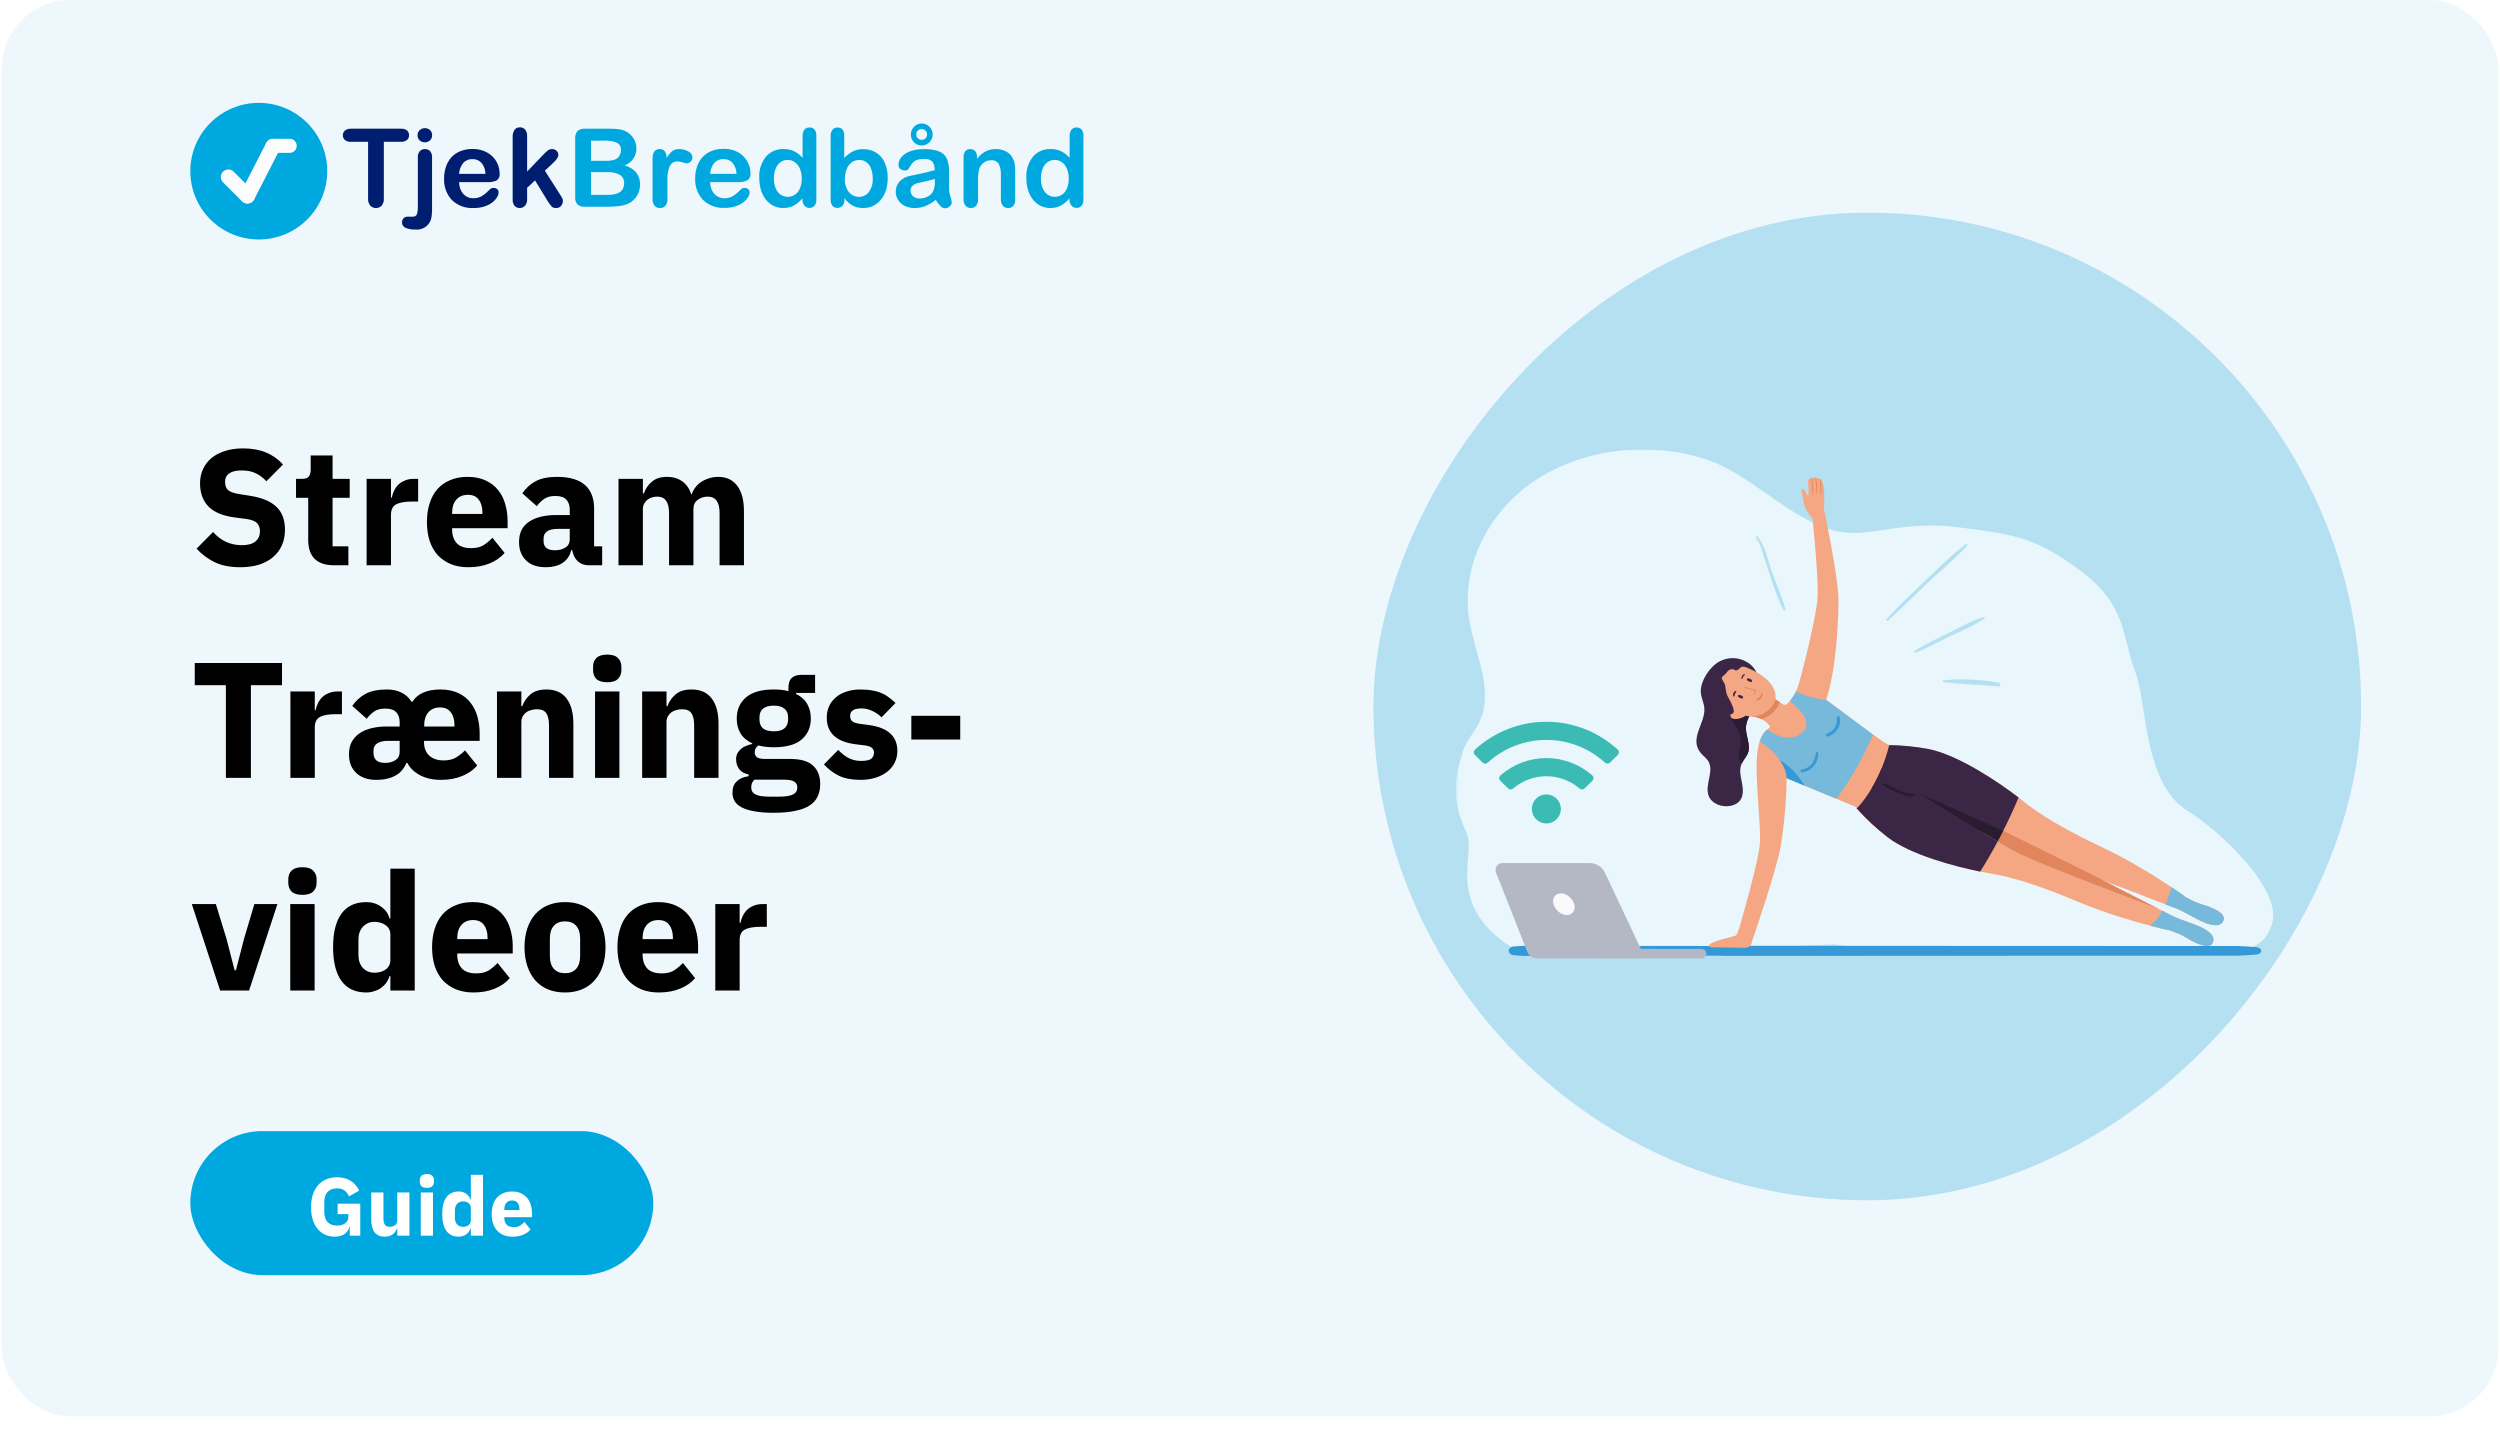 <svg width="729" height="419" viewBox="0 0 729 419" fill="none" xmlns="http://www.w3.org/2000/svg">
<g clip-path="url(#clip0_1464_45809)">
<rect x="0.5" width="728" height="413" rx="20" fill="url(#paint0_linear_1464_45809)"/>
<path d="M75.463 69.83C86.489 69.83 95.426 60.914 95.426 49.915C95.426 38.916 86.489 30 75.463 30C64.438 30 55.5 38.916 55.5 49.915C55.5 60.914 64.438 69.83 75.463 69.83Z" fill="#00A8E0"/>
<path d="M67.601 50.601C67.042 50.043 66.135 50.043 65.576 50.601C65.016 51.159 65.016 52.064 65.576 52.621L71.115 58.147C71.674 58.705 72.581 58.705 73.14 58.147C73.699 57.589 73.699 56.685 73.14 56.127L67.601 50.601Z" fill="#FCFCFC" stroke="#FCFCFC" stroke-width="1.532" stroke-miterlimit="10"/>
<path d="M80.854 43.332C81.214 42.63 80.935 41.769 80.231 41.41C79.526 41.051 78.663 41.329 78.303 42.032L70.894 56.489C70.534 57.191 70.813 58.052 71.517 58.411C72.221 58.771 73.084 58.492 73.444 57.79L80.854 43.332Z" fill="#FCFCFC" stroke="#FCFCFC" stroke-width="1.532" stroke-miterlimit="10"/>
<path d="M84.479 43.802C85.187 43.802 85.761 43.23 85.761 42.523C85.761 41.816 85.187 41.243 84.479 41.243H79.535C78.826 41.243 78.252 41.816 78.252 42.523C78.252 43.23 78.826 43.802 79.535 43.802H84.479Z" fill="#FCFCFC" stroke="#FCFCFC" stroke-width="1.532" stroke-miterlimit="10"/>
<path d="M116.909 41.355H111.928V57.866C111.988 58.624 111.762 59.378 111.293 59.978C111.076 60.197 110.818 60.37 110.534 60.488C110.25 60.607 109.945 60.668 109.637 60.668C109.328 60.668 109.023 60.607 108.739 60.488C108.455 60.37 108.197 60.197 107.98 59.978C107.503 59.386 107.272 58.635 107.333 57.878V41.355H102.351C101.722 41.413 101.095 41.231 100.595 40.846C100.395 40.676 100.236 40.465 100.128 40.226C100.021 39.988 99.967 39.728 99.972 39.467C99.961 39.205 100.008 38.944 100.112 38.703C100.215 38.462 100.372 38.247 100.57 38.075C101.05 37.704 101.645 37.511 102.252 37.529H116.909C117.547 37.478 118.181 37.664 118.69 38.05C118.881 38.225 119.031 38.439 119.132 38.677C119.233 38.915 119.282 39.171 119.276 39.429C119.288 39.697 119.239 39.965 119.131 40.21C119.023 40.456 118.859 40.673 118.653 40.846C118.152 41.22 117.533 41.401 116.909 41.355Z" fill="#001E70"/>
<path d="M125.988 45.989V60.338C126.013 61.168 125.98 61.998 125.888 62.823C125.852 63.298 125.751 63.766 125.589 64.215C125.252 65.093 124.633 65.836 123.829 66.328C123.026 66.82 122.081 67.033 121.143 66.935C120.145 66.99 119.147 66.812 118.229 66.413C117.93 66.286 117.676 66.072 117.499 65.8C117.321 65.528 117.229 65.21 117.233 64.885C117.22 64.659 117.254 64.432 117.331 64.219C117.408 64.005 117.527 63.81 117.681 63.643C117.84 63.476 118.034 63.347 118.25 63.265C118.466 63.183 118.697 63.151 118.927 63.171H120.409C120.645 63.197 120.883 63.147 121.089 63.028C121.295 62.91 121.458 62.729 121.554 62.513C121.789 61.74 121.886 60.933 121.841 60.127V45.989C121.776 45.313 121.972 44.638 122.389 44.101C122.586 43.891 122.825 43.725 123.092 43.616C123.358 43.507 123.645 43.456 123.933 43.467C124.217 43.457 124.5 43.508 124.762 43.618C125.025 43.727 125.26 43.892 125.452 44.101C125.863 44.64 126.055 45.315 125.988 45.989ZM123.883 41.504C123.334 41.513 122.802 41.318 122.389 40.958C122.174 40.767 122.006 40.531 121.896 40.266C121.786 40.002 121.737 39.716 121.754 39.43C121.745 39.149 121.799 38.87 121.911 38.612C122.023 38.355 122.19 38.125 122.401 37.939C122.808 37.565 123.343 37.361 123.896 37.367C124.428 37.362 124.945 37.547 125.353 37.889C125.574 38.077 125.748 38.315 125.861 38.582C125.973 38.85 126.021 39.14 126 39.43C126.015 39.712 125.966 39.995 125.859 40.257C125.751 40.519 125.587 40.754 125.378 40.945C124.97 41.316 124.435 41.516 123.883 41.504Z" fill="#001E70"/>
<path d="M142.165 53.107H133.871C133.874 53.969 134.075 54.819 134.456 55.592C134.789 56.279 135.312 56.856 135.963 57.257C136.587 57.629 137.303 57.822 138.03 57.816C138.502 57.821 138.971 57.758 139.425 57.629C139.868 57.513 140.289 57.324 140.67 57.07C141.051 56.828 141.413 56.559 141.754 56.263C142.09 55.977 142.513 55.58 142.999 55.083C143.266 54.88 143.599 54.783 143.933 54.809C144.313 54.791 144.686 54.915 144.979 55.157C145.12 55.283 145.23 55.439 145.301 55.613C145.372 55.787 145.403 55.975 145.39 56.163C145.361 56.642 145.206 57.105 144.942 57.505C144.58 58.096 144.112 58.614 143.559 59.033C142.873 59.55 142.102 59.946 141.28 60.201C140.258 60.526 139.19 60.681 138.117 60.661C136.955 60.73 135.792 60.559 134.699 60.159C133.606 59.76 132.608 59.139 131.766 58.338C130.99 57.489 130.39 56.495 130.001 55.414C129.612 54.333 129.441 53.186 129.499 52.039C129.488 50.856 129.677 49.68 130.06 48.56C130.408 47.539 130.963 46.6 131.691 45.802C132.428 45.028 133.33 44.429 134.331 44.05C135.441 43.631 136.62 43.425 137.806 43.442C139.298 43.4 140.774 43.76 142.077 44.485C143.223 45.11 144.168 46.044 144.805 47.181C145.374 48.218 145.678 49.379 145.689 50.56C145.752 50.954 145.702 51.358 145.546 51.724C145.389 52.091 145.133 52.407 144.805 52.635C143.974 52.997 143.07 53.159 142.165 53.107ZM133.871 50.697H141.554C141.552 49.517 141.138 48.376 140.384 47.467C140.04 47.109 139.623 46.828 139.161 46.644C138.699 46.459 138.203 46.376 137.706 46.398C137.22 46.384 136.737 46.473 136.288 46.659C135.839 46.846 135.436 47.125 135.103 47.479C134.36 48.394 133.928 49.521 133.871 50.697Z" fill="#001E70"/>
<path d="M159.75 58.723L156.014 52.598L153.71 54.76V58.127C153.755 58.811 153.527 59.485 153.075 60.002C152.887 60.209 152.659 60.374 152.404 60.488C152.148 60.601 151.872 60.66 151.593 60.661C151.303 60.677 151.014 60.627 150.746 60.515C150.479 60.403 150.24 60.232 150.049 60.015C149.638 59.46 149.439 58.777 149.488 58.089V40.013C149.438 39.257 149.63 38.504 150.036 37.864C150.214 37.622 150.45 37.428 150.721 37.3C150.993 37.172 151.293 37.114 151.593 37.131C151.883 37.118 152.173 37.171 152.44 37.285C152.707 37.399 152.946 37.571 153.137 37.789C153.559 38.358 153.762 39.059 153.71 39.764V50.014L158.48 45.044C158.903 44.6 159.357 44.185 159.837 43.802C160.169 43.572 160.566 43.454 160.971 43.467C161.213 43.461 161.455 43.503 161.682 43.59C161.908 43.677 162.115 43.809 162.291 43.976C162.46 44.135 162.594 44.328 162.684 44.542C162.774 44.756 162.818 44.986 162.814 45.218C162.814 45.84 162.241 46.672 161.095 47.703L158.878 49.778L163.225 56.586C163.548 57.095 163.773 57.48 163.922 57.741C164.052 57.973 164.125 58.233 164.134 58.499C164.165 59.082 163.963 59.654 163.573 60.089C163.387 60.282 163.162 60.432 162.913 60.531C162.664 60.63 162.396 60.674 162.129 60.661C161.904 60.683 161.677 60.658 161.463 60.587C161.248 60.517 161.051 60.402 160.883 60.251C160.458 59.779 160.079 59.267 159.75 58.723Z" fill="#001E70"/>
<path d="M177.483 60.276H170.521C170.137 60.313 169.75 60.273 169.382 60.158C169.013 60.043 168.672 59.855 168.379 59.605C167.881 58.986 167.648 58.195 167.732 57.406V40.385C167.692 39.999 167.73 39.609 167.843 39.238C167.957 38.867 168.143 38.522 168.392 38.224C168.683 37.974 169.022 37.784 169.387 37.664C169.752 37.545 170.138 37.499 170.521 37.528H177.906C178.852 37.516 179.798 37.582 180.733 37.727C181.489 37.85 182.215 38.111 182.875 38.497C183.415 38.834 183.898 39.253 184.307 39.739C184.709 40.227 185.029 40.777 185.254 41.367C185.469 41.973 185.578 42.612 185.578 43.255C185.594 44.336 185.274 45.395 184.66 46.285C184.046 47.176 183.17 47.853 182.153 48.225C185.158 49.177 186.657 51.028 186.649 53.778C186.664 54.992 186.322 56.184 185.665 57.207C185.032 58.208 184.112 58.995 183.025 59.468C182.257 59.773 181.453 59.978 180.634 60.077C179.588 60.207 178.536 60.274 177.483 60.276ZM172.339 41.019V46.895H176.561C177.462 46.93 178.362 46.817 179.226 46.56C179.537 46.458 179.825 46.295 180.073 46.082C180.32 45.869 180.524 45.609 180.671 45.318C180.928 44.872 181.061 44.366 181.057 43.852C181.112 43.391 181.021 42.924 180.798 42.517C180.575 42.109 180.23 41.781 179.812 41.578C178.62 41.131 177.347 40.937 176.075 41.007L172.339 41.019ZM177.184 50.188H172.339V56.822H177.321C180.434 56.822 181.991 55.7 181.991 53.455C182.026 52.967 181.929 52.479 181.71 52.042C181.491 51.605 181.158 51.235 180.746 50.97C179.653 50.387 178.421 50.116 177.184 50.188Z" fill="#00A8E0"/>
<path d="M194.62 54.561V58.09C194.669 58.789 194.452 59.481 194.01 60.028C193.814 60.235 193.576 60.398 193.312 60.508C193.048 60.617 192.764 60.669 192.478 60.661C192.18 60.686 191.881 60.64 191.604 60.528C191.327 60.416 191.081 60.24 190.884 60.015C190.45 59.471 190.236 58.784 190.286 58.09V46.325C190.286 44.424 190.971 43.467 192.354 43.467C192.644 43.441 192.936 43.488 193.201 43.606C193.467 43.723 193.698 43.906 193.873 44.138C194.231 44.729 194.408 45.411 194.384 46.101C194.787 45.36 195.319 44.696 195.952 44.138C196.56 43.667 197.315 43.43 198.082 43.467C198.988 43.47 199.879 43.701 200.673 44.138C201.029 44.28 201.338 44.522 201.558 44.836C201.779 45.149 201.904 45.519 201.919 45.902C201.918 46.136 201.87 46.367 201.775 46.581C201.68 46.794 201.543 46.986 201.371 47.145C201.221 47.299 201.044 47.422 200.847 47.508C200.651 47.593 200.439 47.638 200.225 47.642C199.837 47.593 199.456 47.497 199.091 47.356C198.585 47.183 198.056 47.087 197.522 47.07C196.971 47.047 196.428 47.219 195.991 47.554C195.559 47.947 195.245 48.45 195.081 49.008C194.838 49.749 194.687 50.516 194.632 51.294C194.62 52.213 194.62 53.294 194.62 54.561Z" fill="#00A8E0"/>
<path d="M215.317 53.108H207.073C207.071 53.971 207.272 54.821 207.658 55.593C207.977 56.266 208.485 56.833 209.118 57.228C209.752 57.622 210.486 57.826 211.233 57.816C211.704 57.822 212.174 57.759 212.627 57.63C213.071 57.514 213.492 57.325 213.873 57.071C214.251 56.826 214.613 56.556 214.955 56.264C215.293 55.978 215.716 55.58 216.201 55.083C216.465 54.883 216.792 54.786 217.122 54.81C217.508 54.789 217.885 54.913 218.182 55.158C218.322 55.283 218.431 55.44 218.503 55.614C218.574 55.788 218.606 55.976 218.593 56.164C218.563 56.645 218.404 57.108 218.131 57.506C217.778 58.081 217.317 58.582 216.774 58.984C216.088 59.502 215.317 59.897 214.495 60.152C213.472 60.476 212.405 60.632 211.331 60.612C210.17 60.681 209.007 60.51 207.914 60.11C206.821 59.711 205.823 59.09 204.981 58.288C204.204 57.44 203.605 56.447 203.216 55.365C202.826 54.284 202.656 53.137 202.714 51.99C202.703 50.807 202.892 49.631 203.275 48.511C203.623 47.49 204.178 46.551 204.906 45.753C205.643 44.979 206.545 44.38 207.546 44.002C208.656 43.582 209.835 43.376 211.02 43.393C212.513 43.352 213.988 43.713 215.293 44.436C216.414 45.067 217.334 46.002 217.945 47.132C218.523 48.166 218.832 49.328 218.841 50.511C218.9 50.909 218.845 51.315 218.682 51.682C218.519 52.049 218.255 52.363 217.92 52.586C217.105 52.96 216.214 53.138 215.317 53.108ZM207.073 50.698H214.757C214.757 49.514 214.343 48.367 213.586 47.455C213.242 47.097 212.825 46.816 212.364 46.632C211.902 46.448 211.405 46.364 210.909 46.387C210.425 46.374 209.944 46.464 209.497 46.65C209.051 46.837 208.649 47.115 208.319 47.468C207.568 48.384 207.132 49.516 207.073 50.698Z" fill="#00A8E0"/>
<path d="M233.998 58.251V57.828C233.495 58.416 232.932 58.949 232.316 59.419C231.768 59.823 231.158 60.138 230.511 60.35C229.826 60.566 229.112 60.671 228.394 60.661C227.419 60.67 226.455 60.453 225.58 60.027C224.701 59.588 223.931 58.96 223.325 58.189C222.675 57.351 222.19 56.398 221.893 55.381C221.561 54.247 221.396 53.071 221.407 51.89C221.263 49.651 221.956 47.438 223.35 45.678C223.981 44.952 224.767 44.376 225.651 43.994C226.535 43.611 227.493 43.431 228.457 43.467C229.52 43.43 230.578 43.642 231.545 44.088C232.488 44.57 233.332 45.223 234.035 46.014V39.802C233.987 39.104 234.171 38.41 234.559 37.826C234.736 37.608 234.963 37.435 235.221 37.321C235.477 37.206 235.758 37.154 236.041 37.168C236.317 37.15 236.596 37.195 236.852 37.301C237.11 37.406 237.339 37.569 237.522 37.777C237.906 38.296 238.091 38.935 238.046 39.578V58.214C238.095 58.867 237.895 59.515 237.485 60.027C237.302 60.224 237.077 60.379 236.827 60.482C236.578 60.585 236.309 60.633 236.041 60.624C235.77 60.632 235.502 60.58 235.255 60.473C235.007 60.366 234.786 60.205 234.608 60.002C234.193 59.515 233.975 58.89 233.998 58.251ZM225.666 52.039C225.636 53.039 225.818 54.034 226.202 54.958C226.499 55.695 227.006 56.33 227.659 56.785C228.263 57.187 228.975 57.399 229.701 57.394C230.425 57.4 231.134 57.197 231.743 56.81C232.403 56.376 232.918 55.758 233.225 55.033C233.628 54.087 233.819 53.066 233.786 52.039C233.813 51.041 233.621 50.049 233.225 49.132C232.913 48.387 232.4 47.742 231.743 47.268C231.136 46.85 230.415 46.625 229.677 46.622C228.931 46.615 228.202 46.846 227.597 47.281C226.952 47.767 226.46 48.426 226.177 49.181C225.821 50.091 225.647 51.062 225.666 52.039Z" fill="#00A8E0"/>
<path d="M246.178 39.591V46.051C246.9 45.292 247.742 44.654 248.669 44.162C249.622 43.691 250.681 43.464 251.744 43.504C253.06 43.464 254.359 43.809 255.481 44.498C256.579 45.196 257.446 46.204 257.971 47.392C258.589 48.81 258.891 50.345 258.855 51.89C258.869 53.083 258.704 54.272 258.37 55.418C258.048 56.427 257.546 57.37 256.888 58.201C256.278 58.971 255.504 59.595 254.621 60.027C253.707 60.457 252.705 60.673 251.695 60.661C251.073 60.665 250.454 60.589 249.851 60.437C249.335 60.303 248.838 60.093 248.382 59.816C248.012 59.591 247.665 59.328 247.349 59.033C246.948 58.644 246.574 58.228 246.227 57.791V58.214C246.282 58.866 246.077 59.513 245.654 60.015C245.469 60.214 245.243 60.372 244.992 60.477C244.742 60.582 244.47 60.632 244.197 60.624C243.926 60.637 243.656 60.589 243.405 60.484C243.156 60.379 242.932 60.218 242.753 60.015C242.365 59.497 242.174 58.858 242.217 58.214V39.777C242.167 39.091 242.353 38.408 242.74 37.839C242.912 37.62 243.135 37.446 243.389 37.332C243.642 37.217 243.919 37.165 244.197 37.18C244.48 37.165 244.761 37.213 245.021 37.321C245.282 37.428 245.516 37.593 245.705 37.802C246.066 38.325 246.233 38.958 246.178 39.591ZM246.377 52.163C246.286 53.552 246.698 54.927 247.535 56.039C247.901 56.486 248.366 56.842 248.893 57.079C249.421 57.316 249.995 57.428 250.574 57.406C251.108 57.403 251.635 57.276 252.112 57.037C252.589 56.798 253.004 56.452 253.326 56.027C254.168 54.878 254.577 53.471 254.484 52.051C254.505 51.07 254.344 50.093 254.011 49.169C253.734 48.431 253.262 47.782 252.641 47.293C252.042 46.855 251.317 46.624 250.574 46.635C249.805 46.628 249.052 46.858 248.419 47.293C247.752 47.779 247.233 48.442 246.925 49.206C246.543 50.145 246.356 51.151 246.377 52.163Z" fill="#00A8E0"/>
<path d="M272.866 58.275C271.956 58.999 270.955 59.6 269.889 60.064C268.865 60.475 267.768 60.677 266.664 60.661C265.673 60.68 264.69 60.463 263.799 60.027C263.007 59.631 262.339 59.025 261.869 58.275C261.425 57.559 261.192 56.732 261.196 55.89C261.176 54.8 261.572 53.742 262.305 52.933C263.11 52.074 264.172 51.499 265.331 51.293L267.337 50.871C268.407 50.66 269.316 50.461 270.077 50.275C270.836 50.088 271.671 49.877 272.567 49.616C272.596 48.74 272.361 47.874 271.894 47.131C271.562 46.827 271.166 46.599 270.736 46.466C270.305 46.333 269.85 46.297 269.404 46.361C268.57 46.311 267.736 46.464 266.975 46.808C266.413 47.145 265.943 47.615 265.605 48.175C265.215 48.771 264.941 49.185 264.783 49.417C264.639 49.533 264.473 49.617 264.296 49.666C264.118 49.716 263.932 49.728 263.75 49.703C263.292 49.71 262.848 49.546 262.504 49.243C262.338 49.099 262.205 48.919 262.116 48.717C262.028 48.515 261.986 48.296 261.994 48.076C262.01 47.285 262.286 46.522 262.778 45.901C263.441 45.114 264.299 44.514 265.268 44.162C266.609 43.678 268.029 43.45 269.453 43.491C270.947 43.428 272.44 43.651 273.85 44.15C274.834 44.527 275.633 45.271 276.079 46.224C276.569 47.426 276.794 48.718 276.739 50.014V54.809C276.743 55.653 276.878 56.491 277.137 57.294C277.327 57.833 277.458 58.391 277.523 58.959C277.526 59.199 277.473 59.437 277.367 59.653C277.262 59.869 277.105 60.056 276.913 60.201C276.537 60.547 276.043 60.737 275.53 60.735C275.052 60.699 274.607 60.481 274.286 60.126C273.732 59.575 273.255 58.952 272.866 58.275ZM272.579 52.163C271.69 52.458 270.782 52.698 269.864 52.883C268.681 53.132 267.859 53.318 267.374 53.443C266.912 53.578 266.485 53.816 266.128 54.138C265.921 54.315 265.756 54.537 265.649 54.787C265.541 55.036 265.492 55.308 265.505 55.58C265.503 55.889 265.566 56.197 265.693 56.48C265.819 56.763 266.007 57.015 266.24 57.219C266.765 57.68 267.448 57.921 268.145 57.89C268.954 57.895 269.753 57.708 270.474 57.344C271.118 57.03 271.66 56.539 272.031 55.927C272.486 54.936 272.682 53.847 272.604 52.759L272.579 52.163ZM268.755 36.012C269.177 36.012 269.595 36.095 269.986 36.256C270.375 36.417 270.729 36.654 271.028 36.951C271.327 37.249 271.562 37.602 271.724 37.991C271.886 38.38 271.969 38.797 271.969 39.218C271.969 39.639 271.886 40.055 271.724 40.444C271.562 40.833 271.327 41.187 271.028 41.484C270.729 41.782 270.375 42.018 269.986 42.179C269.595 42.34 269.177 42.423 268.755 42.423C268.191 42.432 267.633 42.281 267.149 41.988C266.67 41.7 266.274 41.292 266.003 40.803C265.733 40.315 265.595 39.764 265.605 39.205C265.608 38.356 265.948 37.543 266.55 36.942C267.152 36.342 267.967 36.003 268.818 36L268.755 36.012ZM268.755 37.64C268.547 37.633 268.337 37.669 268.143 37.746C267.948 37.823 267.771 37.939 267.623 38.087C267.474 38.235 267.359 38.411 267.28 38.606C267.204 38.8 267.168 39.009 267.175 39.218C267.167 39.424 267.205 39.63 267.285 39.821C267.364 40.011 267.483 40.183 267.635 40.323C267.781 40.47 267.956 40.586 268.149 40.663C268.341 40.74 268.548 40.776 268.755 40.771C269.034 40.771 269.308 40.703 269.553 40.572C269.798 40.443 270.003 40.248 270.141 40.008C270.281 39.768 270.348 39.494 270.337 39.218C270.337 39.006 270.3 38.795 270.226 38.596C270.149 38.406 270.034 38.233 269.889 38.087C269.583 37.798 269.177 37.637 268.755 37.64Z" fill="#00A8E0"/>
<path d="M284.896 45.803V46.324C285.554 45.428 286.405 44.689 287.386 44.163C288.332 43.689 289.379 43.45 290.437 43.467C291.485 43.452 292.517 43.704 293.439 44.2C294.275 44.661 294.95 45.368 295.369 46.225C295.646 46.748 295.827 47.316 295.905 47.902C296 48.664 296.041 49.432 296.028 50.2V58.065C296.104 58.759 295.912 59.456 295.494 60.015C295.306 60.228 295.074 60.396 294.814 60.508C294.552 60.62 294.27 60.672 293.986 60.661C293.697 60.67 293.408 60.616 293.142 60.502C292.874 60.388 292.636 60.218 292.443 60.003C292.022 59.457 291.814 58.777 291.857 58.09V51.045C291.912 49.946 291.712 48.849 291.272 47.84C291.034 47.453 290.688 47.143 290.277 46.947C289.866 46.75 289.407 46.677 288.956 46.734C288.211 46.73 287.486 46.965 286.887 47.405C286.256 47.871 285.779 48.516 285.518 49.256C285.26 50.418 285.156 51.608 285.207 52.797V58.09C285.259 58.788 285.045 59.48 284.609 60.028C284.412 60.237 284.172 60.402 283.906 60.511C283.639 60.62 283.352 60.672 283.065 60.661C282.781 60.667 282.499 60.611 282.238 60.498C281.978 60.384 281.746 60.215 281.558 60.003C281.138 59.457 280.929 58.777 280.973 58.09V45.865C280.922 45.221 281.109 44.581 281.495 44.063C281.678 43.864 281.901 43.707 282.15 43.604C282.401 43.501 282.67 43.454 282.94 43.467C283.294 43.462 283.642 43.552 283.949 43.728C284.263 43.917 284.513 44.194 284.671 44.523C284.849 44.925 284.926 45.364 284.896 45.803Z" fill="#00A8E0"/>
<path d="M311.869 58.251V57.828C311.364 58.413 310.8 58.946 310.188 59.419C309.639 59.823 309.029 60.138 308.382 60.35C307.697 60.566 306.983 60.671 306.265 60.661C305.29 60.67 304.327 60.453 303.451 60.027C302.572 59.588 301.802 58.96 301.196 58.189C300.546 57.351 300.06 56.398 299.764 55.381C299.431 54.247 299.267 53.071 299.278 51.89C299.135 49.651 299.827 47.438 301.221 45.678C301.853 44.952 302.638 44.376 303.522 43.994C304.406 43.611 305.364 43.431 306.326 43.467C307.391 43.43 308.45 43.642 309.416 44.088C310.359 44.57 311.203 45.223 311.906 46.014V39.802C311.858 39.104 312.042 38.41 312.43 37.826C312.607 37.608 312.834 37.435 313.092 37.321C313.348 37.206 313.629 37.154 313.912 37.168C314.188 37.15 314.467 37.195 314.723 37.301C314.981 37.406 315.21 37.569 315.393 37.777C315.777 38.296 315.962 38.935 315.917 39.578V58.214C315.966 58.867 315.766 59.515 315.356 60.027C315.171 60.224 314.948 60.378 314.698 60.481C314.449 60.584 314.18 60.633 313.912 60.624C313.642 60.632 313.373 60.58 313.125 60.473C312.878 60.366 312.657 60.205 312.479 60.002C312.064 59.515 311.846 58.89 311.869 58.251ZM303.537 52.039C303.507 53.039 303.689 54.034 304.073 54.958C304.37 55.695 304.878 56.33 305.53 56.785C306.134 57.187 306.846 57.399 307.572 57.394C308.296 57.4 309.005 57.197 309.615 56.81C310.27 56.374 310.78 55.757 311.084 55.033C311.487 54.087 311.677 53.066 311.645 52.039C311.671 51.041 311.48 50.049 311.084 49.132C310.771 48.387 310.259 47.742 309.602 47.268C308.994 46.85 308.274 46.625 307.535 46.622C306.79 46.615 306.06 46.846 305.455 47.281C304.81 47.767 304.318 48.426 304.036 49.181C303.684 50.092 303.514 51.063 303.537 52.039Z" fill="#00A8E0"/>
<path d="M70.044 165.406C67.1 165.406 64.604 164.91 62.556 163.918C60.508 162.894 58.764 161.582 57.324 159.982L62.124 155.134C64.396 157.694 67.196 158.974 70.524 158.974C72.316 158.974 73.644 158.606 74.508 157.87C75.372 157.134 75.804 156.158 75.804 154.942C75.804 154.014 75.548 153.246 75.036 152.638C74.524 151.998 73.484 151.566 71.916 151.342L68.604 150.91C65.052 150.462 62.444 149.39 60.78 147.694C59.148 145.998 58.332 143.742 58.332 140.926C58.332 139.422 58.62 138.046 59.196 136.798C59.772 135.55 60.588 134.478 61.644 133.582C62.732 132.686 64.044 131.998 65.58 131.518C67.148 131.006 68.924 130.75 70.908 130.75C73.436 130.75 75.66 131.15 77.58 131.95C79.5 132.75 81.148 133.918 82.524 135.454L77.676 140.35C76.876 139.422 75.9 138.67 74.748 138.094C73.628 137.486 72.204 137.182 70.476 137.182C68.844 137.182 67.628 137.47 66.828 138.046C66.028 138.622 65.628 139.422 65.628 140.446C65.628 141.598 65.932 142.43 66.54 142.942C67.18 143.454 68.204 143.822 69.612 144.046L72.924 144.574C76.38 145.118 78.94 146.19 80.604 147.79C82.268 149.358 83.1 151.598 83.1 154.51C83.1 156.11 82.812 157.582 82.236 158.926C81.66 160.27 80.812 161.422 79.692 162.382C78.604 163.342 77.244 164.094 75.612 164.638C73.98 165.15 72.124 165.406 70.044 165.406ZM97.363 164.83C94.899 164.83 93.027 164.206 91.747 162.958C90.499 161.71 89.875 159.886 89.875 157.486V145.15H86.323V139.63H88.099C89.059 139.63 89.715 139.406 90.067 138.958C90.419 138.478 90.595 137.806 90.595 136.942V132.814H96.979V139.63H101.971V145.15H96.979V159.31H101.587V164.83H97.363ZM106.906 164.83V139.63H114.01V145.102H114.25C114.378 144.398 114.602 143.726 114.922 143.086C115.242 142.414 115.658 141.822 116.17 141.31C116.714 140.798 117.354 140.398 118.09 140.11C118.826 139.79 119.69 139.63 120.682 139.63H121.93V146.254H120.154C118.074 146.254 116.522 146.526 115.498 147.07C114.506 147.614 114.01 148.622 114.01 150.094V164.83H106.906ZM136.59 165.406C134.67 165.406 132.958 165.102 131.454 164.494C129.95 163.854 128.67 162.974 127.614 161.854C126.59 160.702 125.806 159.31 125.262 157.678C124.75 156.046 124.494 154.222 124.494 152.206C124.494 150.222 124.75 148.43 125.262 146.83C125.774 145.198 126.526 143.806 127.518 142.654C128.542 141.502 129.79 140.622 131.262 140.014C132.734 139.374 134.414 139.054 136.302 139.054C138.382 139.054 140.158 139.406 141.63 140.11C143.134 140.814 144.35 141.758 145.278 142.942C146.238 144.126 146.926 145.502 147.342 147.07C147.79 148.606 148.014 150.222 148.014 151.918V154.03H131.838V154.414C131.838 156.078 132.286 157.406 133.182 158.398C134.078 159.358 135.486 159.838 137.406 159.838C138.878 159.838 140.078 159.55 141.006 158.974C141.934 158.366 142.798 157.646 143.598 156.814L147.15 161.23C146.03 162.542 144.558 163.566 142.734 164.302C140.942 165.038 138.894 165.406 136.59 165.406ZM136.446 144.286C135.006 144.286 133.87 144.766 133.038 145.726C132.238 146.654 131.838 147.902 131.838 149.47V149.854H140.67V149.422C140.67 147.886 140.318 146.654 139.614 145.726C138.942 144.766 137.886 144.286 136.446 144.286ZM171.655 164.83C170.375 164.83 169.303 164.43 168.439 163.63C167.607 162.83 167.079 161.758 166.855 160.414H166.567C166.183 162.046 165.335 163.294 164.023 164.158C162.711 164.99 161.095 165.406 159.175 165.406C156.647 165.406 154.711 164.734 153.367 163.39C152.023 162.046 151.351 160.27 151.351 158.062C151.351 155.406 152.311 153.438 154.231 152.158C156.183 150.846 158.823 150.19 162.151 150.19H166.135V148.606C166.135 147.39 165.815 146.43 165.175 145.726C164.535 144.99 163.463 144.622 161.959 144.622C160.551 144.622 159.431 144.926 158.599 145.534C157.767 146.142 157.079 146.83 156.535 147.598L152.311 143.854C153.335 142.35 154.615 141.182 156.151 140.35C157.719 139.486 159.831 139.054 162.487 139.054C166.071 139.054 168.759 139.838 170.551 141.406C172.343 142.974 173.239 145.262 173.239 148.27V159.31H175.591V164.83H171.655ZM161.815 160.462C162.999 160.462 164.007 160.206 164.839 159.694C165.703 159.182 166.135 158.35 166.135 157.198V154.222H162.679C159.895 154.222 158.503 155.166 158.503 157.054V157.774C158.503 158.702 158.791 159.39 159.367 159.838C159.943 160.254 160.759 160.462 161.815 160.462ZM180.359 164.83V139.63H187.463V143.902H187.751C188.199 142.558 188.967 141.422 190.055 140.494C191.143 139.534 192.631 139.054 194.519 139.054C196.247 139.054 197.719 139.486 198.935 140.35C200.151 141.214 201.031 142.478 201.575 144.142H201.719C201.943 143.438 202.279 142.782 202.727 142.174C203.207 141.534 203.783 140.99 204.455 140.542C205.127 140.094 205.879 139.742 206.711 139.486C207.543 139.198 208.439 139.054 209.399 139.054C211.831 139.054 213.687 139.918 214.967 141.646C216.279 143.374 216.935 145.838 216.935 149.038V164.83H209.831V149.614C209.831 146.414 208.679 144.814 206.375 144.814C205.319 144.814 204.359 145.118 203.495 145.726C202.631 146.334 202.199 147.262 202.199 148.51V164.83H195.095V149.614C195.095 146.414 193.943 144.814 191.639 144.814C191.127 144.814 190.615 144.894 190.103 145.054C189.623 145.182 189.175 145.406 188.759 145.726C188.375 146.046 188.055 146.446 187.799 146.926C187.575 147.374 187.463 147.902 187.463 148.51V164.83H180.359ZM73.164 199.806V226.83H65.868V199.806H56.796V193.326H82.236V199.806H73.164ZM84.687 226.83V201.63H91.791V207.102H92.031C92.159 206.398 92.383 205.726 92.703 205.086C93.023 204.414 93.439 203.822 93.951 203.31C94.495 202.798 95.135 202.398 95.871 202.11C96.607 201.79 97.471 201.63 98.463 201.63H99.711V208.254H97.935C95.855 208.254 94.303 208.526 93.279 209.07C92.287 209.614 91.791 210.622 91.791 212.094V226.83H84.687ZM113.085 216.03C111.805 216.03 110.781 216.27 110.013 216.75C109.277 217.23 108.909 217.934 108.909 218.862V219.534C108.909 221.486 110.045 222.462 112.317 222.462C113.437 222.462 114.413 222.206 115.245 221.694C116.109 221.182 116.541 220.35 116.541 219.198V216.03H113.085ZM132.525 211.854V211.422C132.525 209.886 132.173 208.654 131.469 207.726C130.797 206.766 129.741 206.286 128.301 206.286C126.861 206.286 125.725 206.766 124.893 207.726C124.093 208.654 123.693 209.902 123.693 211.47V211.854H132.525ZM129.405 221.742C130.877 221.742 132.093 221.438 133.053 220.83C134.045 220.222 134.893 219.55 135.597 218.814L139.149 223.23C138.029 224.542 136.557 225.566 134.733 226.302C132.941 227.038 130.893 227.406 128.589 227.406C126.189 227.406 124.125 226.942 122.397 226.014C120.669 225.054 119.469 223.87 118.797 222.462H118.509C118.253 223.134 117.885 223.774 117.405 224.382C116.957 224.99 116.365 225.518 115.629 225.966C114.925 226.414 114.077 226.766 113.085 227.022C112.093 227.278 110.941 227.406 109.629 227.406C108.349 227.406 107.213 227.214 106.221 226.83C105.261 226.478 104.445 225.966 103.773 225.294C103.101 224.622 102.589 223.838 102.237 222.942C101.917 222.014 101.757 221.006 101.757 219.918C101.757 218.574 102.013 217.406 102.525 216.414C103.069 215.39 103.821 214.542 104.781 213.87C105.741 213.198 106.877 212.702 108.189 212.382C109.533 212.03 110.989 211.854 112.557 211.854H116.541V210.606C116.541 209.39 116.221 208.43 115.581 207.726C114.941 206.99 113.869 206.622 112.365 206.622C110.957 206.622 109.837 206.926 109.005 207.534C108.173 208.142 107.485 208.83 106.941 209.598L102.717 205.854C103.741 204.35 105.021 203.182 106.557 202.35C108.125 201.486 110.237 201.054 112.893 201.054C114.429 201.054 115.789 201.342 116.973 201.918C118.189 202.462 119.197 203.358 119.997 204.606H120.285C121.053 203.39 122.125 202.494 123.501 201.918C124.909 201.342 126.525 201.054 128.349 201.054C130.429 201.054 132.205 201.406 133.677 202.11C135.149 202.814 136.333 203.758 137.229 204.942C138.157 206.126 138.829 207.502 139.245 209.07C139.661 210.606 139.869 212.222 139.869 213.918V216.03H123.645V216.414C123.645 218.046 124.141 219.342 125.133 220.302C126.157 221.262 127.581 221.742 129.405 221.742ZM144.921 226.83V201.63H152.025V205.902H152.313C152.761 204.59 153.545 203.454 154.665 202.494C155.785 201.534 157.337 201.054 159.321 201.054C161.913 201.054 163.865 201.918 165.177 203.646C166.521 205.374 167.193 207.838 167.193 211.038V226.83H160.089V211.614C160.089 209.982 159.833 208.782 159.321 208.014C158.809 207.214 157.897 206.814 156.585 206.814C156.009 206.814 155.449 206.894 154.905 207.054C154.361 207.182 153.865 207.406 153.417 207.726C153.001 208.046 152.665 208.446 152.409 208.926C152.153 209.374 152.025 209.902 152.025 210.51V226.83H144.921ZM177.067 198.942C175.627 198.942 174.571 198.622 173.899 197.982C173.259 197.31 172.939 196.462 172.939 195.438V194.382C172.939 193.358 173.259 192.526 173.899 191.886C174.571 191.214 175.627 190.878 177.067 190.878C178.507 190.878 179.547 191.214 180.187 191.886C180.859 192.526 181.195 193.358 181.195 194.382V195.438C181.195 196.462 180.859 197.31 180.187 197.982C179.547 198.622 178.507 198.942 177.067 198.942ZM173.515 201.63H180.619V226.83H173.515V201.63ZM187.25 226.83V201.63H194.354V205.902H194.642C195.09 204.59 195.874 203.454 196.994 202.494C198.114 201.534 199.666 201.054 201.65 201.054C204.242 201.054 206.194 201.918 207.506 203.646C208.85 205.374 209.522 207.838 209.522 211.038V226.83H202.418V211.614C202.418 209.982 202.162 208.782 201.65 208.014C201.138 207.214 200.226 206.814 198.914 206.814C198.338 206.814 197.778 206.894 197.234 207.054C196.69 207.182 196.194 207.406 195.746 207.726C195.33 208.046 194.994 208.446 194.738 208.926C194.482 209.374 194.354 209.902 194.354 210.51V226.83H187.25ZM239.171 228.654C239.171 229.998 238.931 231.182 238.451 232.206C238.003 233.23 237.251 234.094 236.195 234.798C235.139 235.534 233.731 236.078 231.971 236.43C230.243 236.814 228.099 237.006 225.539 237.006C223.363 237.006 221.507 236.862 219.971 236.574C218.467 236.318 217.235 235.934 216.275 235.422C215.347 234.942 214.659 234.334 214.211 233.598C213.795 232.894 213.587 232.078 213.587 231.15C213.587 229.742 214.003 228.638 214.835 227.838C215.667 227.038 216.819 226.542 218.291 226.35V225.822C217.075 225.598 216.163 225.086 215.555 224.286C214.947 223.454 214.643 222.494 214.643 221.406C214.643 220.734 214.771 220.158 215.027 219.678C215.315 219.166 215.667 218.734 216.083 218.382C216.531 217.998 217.043 217.694 217.619 217.47C218.195 217.246 218.771 217.07 219.347 216.942V216.75C217.811 216.046 216.675 215.086 215.939 213.87C215.203 212.622 214.835 211.182 214.835 209.55C214.835 206.99 215.715 204.942 217.475 203.406C219.267 201.838 221.987 201.054 225.635 201.054C227.299 201.054 228.723 201.214 229.907 201.534V200.574C229.907 199.23 230.227 198.27 230.867 197.694C231.539 197.086 232.483 196.782 233.699 196.782H237.683V202.062H232.115V202.35C233.587 203.054 234.675 204.03 235.379 205.278C236.083 206.494 236.435 207.918 236.435 209.55C236.435 212.078 235.539 214.11 233.747 215.646C231.987 217.15 229.283 217.902 225.635 217.902C224.003 217.902 222.515 217.726 221.171 217.374C220.435 217.854 220.067 218.526 220.067 219.39C220.067 219.998 220.291 220.478 220.739 220.83C221.219 221.15 222.003 221.31 223.091 221.31H230.387C233.459 221.31 235.683 221.95 237.059 223.23C238.467 224.51 239.171 226.318 239.171 228.654ZM232.499 229.614C232.499 228.878 232.211 228.318 231.635 227.934C231.059 227.55 230.051 227.358 228.611 227.358H219.971C219.651 227.678 219.411 228.03 219.251 228.414C219.123 228.83 219.059 229.23 219.059 229.614C219.059 230.542 219.459 231.214 220.259 231.63C221.059 232.078 222.419 232.302 224.339 232.302H227.219C229.139 232.302 230.499 232.078 231.299 231.63C232.099 231.214 232.499 230.542 232.499 229.614ZM225.635 213.246C227.043 213.246 228.083 212.958 228.755 212.382C229.459 211.774 229.811 210.91 229.811 209.79V209.214C229.811 208.094 229.459 207.246 228.755 206.67C228.083 206.062 227.043 205.758 225.635 205.758C224.227 205.758 223.171 206.062 222.467 206.67C221.795 207.246 221.459 208.094 221.459 209.214V209.79C221.459 210.91 221.795 211.774 222.467 212.382C223.171 212.958 224.227 213.246 225.635 213.246ZM250.872 227.406C248.44 227.406 246.392 227.022 244.728 226.254C243.064 225.454 241.576 224.334 240.264 222.894L244.44 218.67C245.336 219.662 246.328 220.446 247.416 221.022C248.504 221.598 249.736 221.886 251.112 221.886C252.52 221.886 253.496 221.678 254.04 221.262C254.584 220.814 254.856 220.222 254.856 219.486C254.856 218.302 254.008 217.598 252.312 217.374L249.576 217.038C243.912 216.334 241.08 213.742 241.08 209.262C241.08 208.046 241.304 206.942 241.752 205.95C242.232 204.926 242.888 204.062 243.72 203.358C244.584 202.622 245.608 202.062 246.792 201.678C248.008 201.262 249.368 201.054 250.872 201.054C252.184 201.054 253.336 201.15 254.328 201.342C255.352 201.502 256.248 201.758 257.016 202.11C257.816 202.43 258.536 202.846 259.176 203.358C259.848 203.838 260.504 204.382 261.144 204.99L257.064 209.166C256.264 208.366 255.352 207.742 254.328 207.294C253.336 206.814 252.312 206.574 251.256 206.574C250.04 206.574 249.176 206.766 248.664 207.15C248.152 207.534 247.896 208.046 247.896 208.686C247.896 209.358 248.072 209.886 248.424 210.27C248.808 210.622 249.512 210.878 250.536 211.038L253.368 211.422C258.904 212.158 261.672 214.686 261.672 219.006C261.672 220.222 261.416 221.342 260.904 222.366C260.392 223.39 259.656 224.286 258.696 225.054C257.768 225.79 256.632 226.366 255.288 226.782C253.976 227.198 252.504 227.406 250.872 227.406ZM265.747 215.646V208.734H280.003V215.646H265.747ZM64.188 288.83L55.932 263.63H62.94L66.06 273.806L68.412 282.926H68.796L71.148 273.806L74.172 263.63H80.892L72.636 288.83H64.188ZM88.192 260.942C86.752 260.942 85.696 260.622 85.024 259.982C84.384 259.31 84.064 258.462 84.064 257.438V256.382C84.064 255.358 84.384 254.526 85.024 253.886C85.696 253.214 86.752 252.878 88.192 252.878C89.632 252.878 90.672 253.214 91.312 253.886C91.984 254.526 92.32 255.358 92.32 256.382V257.438C92.32 258.462 91.984 259.31 91.312 259.982C90.672 260.622 89.632 260.942 88.192 260.942ZM84.64 263.63H91.744V288.83H84.64V263.63ZM113.831 284.606H113.591C113.399 285.278 113.095 285.918 112.679 286.526C112.263 287.102 111.751 287.614 111.143 288.062C110.567 288.478 109.895 288.798 109.127 289.022C108.391 289.278 107.623 289.406 106.823 289.406C103.623 289.406 101.207 288.286 99.575 286.046C97.942 283.774 97.126 280.494 97.126 276.206C97.126 271.918 97.942 268.654 99.575 266.414C101.207 264.174 103.623 263.054 106.823 263.054C108.455 263.054 109.895 263.502 111.143 264.398C112.423 265.294 113.239 266.446 113.591 267.854H113.831V253.31H120.935V288.83H113.831V284.606ZM109.174 283.646C110.519 283.646 111.623 283.326 112.487 282.686C113.383 282.014 113.831 281.102 113.831 279.95V272.51C113.831 271.358 113.383 270.462 112.487 269.822C111.623 269.15 110.519 268.814 109.174 268.814C107.831 268.814 106.711 269.294 105.815 270.254C104.951 271.182 104.519 272.446 104.519 274.046V278.414C104.519 280.014 104.951 281.294 105.815 282.254C106.711 283.182 107.831 283.646 109.174 283.646ZM138.09 289.406C136.17 289.406 134.458 289.102 132.954 288.494C131.45 287.854 130.17 286.974 129.114 285.854C128.09 284.702 127.306 283.31 126.762 281.678C126.25 280.046 125.994 278.222 125.994 276.206C125.994 274.222 126.25 272.43 126.762 270.83C127.274 269.198 128.026 267.806 129.018 266.654C130.042 265.502 131.29 264.622 132.762 264.014C134.234 263.374 135.914 263.054 137.802 263.054C139.882 263.054 141.658 263.406 143.13 264.11C144.634 264.814 145.85 265.758 146.778 266.942C147.738 268.126 148.426 269.502 148.842 271.07C149.29 272.606 149.514 274.222 149.514 275.918V278.03H133.338V278.414C133.338 280.078 133.786 281.406 134.682 282.398C135.578 283.358 136.986 283.838 138.906 283.838C140.378 283.838 141.578 283.55 142.506 282.974C143.434 282.366 144.298 281.646 145.098 280.814L148.65 285.23C147.53 286.542 146.058 287.566 144.234 288.302C142.442 289.038 140.394 289.406 138.09 289.406ZM137.946 268.286C136.506 268.286 135.37 268.766 134.538 269.726C133.738 270.654 133.338 271.902 133.338 273.47V273.854H142.17V273.422C142.17 271.886 141.818 270.654 141.114 269.726C140.442 268.766 139.386 268.286 137.946 268.286ZM164.755 289.406C162.899 289.406 161.235 289.102 159.763 288.494C158.323 287.886 157.091 287.006 156.067 285.854C155.075 284.702 154.307 283.31 153.763 281.678C153.219 280.046 152.947 278.222 152.947 276.206C152.947 274.19 153.219 272.366 153.763 270.734C154.307 269.102 155.075 267.726 156.067 266.606C157.091 265.454 158.323 264.574 159.763 263.966C161.235 263.358 162.899 263.054 164.755 263.054C166.611 263.054 168.259 263.358 169.699 263.966C171.171 264.574 172.403 265.454 173.395 266.606C174.419 267.726 175.203 269.102 175.747 270.734C176.291 272.366 176.563 274.19 176.563 276.206C176.563 278.222 176.291 280.046 175.747 281.678C175.203 283.31 174.419 284.702 173.395 285.854C172.403 287.006 171.171 287.886 169.699 288.494C168.259 289.102 166.611 289.406 164.755 289.406ZM164.755 283.79C166.163 283.79 167.251 283.358 168.019 282.494C168.787 281.63 169.171 280.398 169.171 278.798V273.662C169.171 272.062 168.787 270.83 168.019 269.966C167.251 269.102 166.163 268.67 164.755 268.67C163.347 268.67 162.259 269.102 161.491 269.966C160.723 270.83 160.339 272.062 160.339 273.662V278.798C160.339 280.398 160.723 281.63 161.491 282.494C162.259 283.358 163.347 283.79 164.755 283.79ZM192.137 289.406C190.217 289.406 188.505 289.102 187.001 288.494C185.497 287.854 184.217 286.974 183.161 285.854C182.137 284.702 181.353 283.31 180.809 281.678C180.297 280.046 180.041 278.222 180.041 276.206C180.041 274.222 180.297 272.43 180.809 270.83C181.321 269.198 182.073 267.806 183.065 266.654C184.089 265.502 185.337 264.622 186.809 264.014C188.281 263.374 189.961 263.054 191.849 263.054C193.929 263.054 195.705 263.406 197.177 264.11C198.681 264.814 199.897 265.758 200.825 266.942C201.785 268.126 202.473 269.502 202.889 271.07C203.337 272.606 203.561 274.222 203.561 275.918V278.03H187.385V278.414C187.385 280.078 187.833 281.406 188.729 282.398C189.625 283.358 191.033 283.838 192.953 283.838C194.425 283.838 195.625 283.55 196.553 282.974C197.481 282.366 198.345 281.646 199.145 280.814L202.697 285.23C201.577 286.542 200.105 287.566 198.281 288.302C196.489 289.038 194.441 289.406 192.137 289.406ZM191.993 268.286C190.553 268.286 189.417 268.766 188.585 269.726C187.785 270.654 187.385 271.902 187.385 273.47V273.854H196.217V273.422C196.217 271.886 195.865 270.654 195.161 269.726C194.489 268.766 193.433 268.286 191.993 268.286ZM208.578 288.83V263.63H215.682V269.102H215.922C216.05 268.398 216.274 267.726 216.594 267.086C216.914 266.414 217.33 265.822 217.842 265.31C218.386 264.798 219.026 264.398 219.762 264.11C220.498 263.79 221.362 263.63 222.354 263.63H223.602V270.254H221.826C219.746 270.254 218.194 270.526 217.17 271.07C216.178 271.614 215.682 272.622 215.682 274.094V288.83H208.578Z" fill="black"/>
<rect x="55.5" y="329.83" width="135" height="42" rx="21" fill="#00A8E0"/>
<path d="M101.98 357.666H101.86C101.732 358.514 101.3 359.218 100.564 359.778C99.828 360.338 98.828 360.618 97.564 360.618C96.604 360.618 95.708 360.434 94.876 360.066C94.044 359.698 93.316 359.154 92.692 358.434C92.068 357.714 91.58 356.818 91.228 355.746C90.876 354.674 90.7 353.434 90.7 352.026C90.7 350.618 90.884 349.37 91.252 348.282C91.62 347.194 92.132 346.282 92.788 345.546C93.46 344.81 94.26 344.25 95.188 343.866C96.116 343.482 97.148 343.29 98.284 343.29C99.788 343.29 101.084 343.618 102.172 344.274C103.26 344.914 104.116 345.882 104.74 347.178L101.764 348.882C101.508 348.226 101.108 347.674 100.564 347.226C100.02 346.762 99.26 346.53 98.284 346.53C97.148 346.53 96.244 346.858 95.572 347.514C94.9 348.17 94.564 349.202 94.564 350.61V353.298C94.564 354.69 94.9 355.722 95.572 356.394C96.244 357.05 97.148 357.378 98.284 357.378C98.732 357.378 99.156 357.33 99.556 357.234C99.956 357.122 100.308 356.962 100.612 356.754C100.916 356.53 101.148 356.266 101.308 355.962C101.484 355.658 101.572 355.298 101.572 354.882V354.042H98.452V350.994H105.052V360.33H101.98V357.666ZM115.846 358.218H115.726C115.614 358.538 115.462 358.842 115.27 359.13C115.094 359.418 114.862 359.674 114.574 359.898C114.286 360.122 113.942 360.298 113.542 360.426C113.158 360.554 112.71 360.618 112.198 360.618C110.902 360.618 109.918 360.194 109.246 359.346C108.59 358.482 108.262 357.25 108.262 355.65V347.73H111.814V355.338C111.814 356.106 111.95 356.698 112.222 357.114C112.494 357.53 112.958 357.738 113.614 357.738C113.886 357.738 114.158 357.698 114.43 357.618C114.702 357.538 114.942 357.426 115.15 357.282C115.358 357.122 115.526 356.93 115.654 356.706C115.782 356.482 115.846 356.218 115.846 355.914V347.73H119.398V360.33H115.846V358.218ZM124.479 346.386C123.759 346.386 123.231 346.226 122.895 345.906C122.575 345.57 122.415 345.146 122.415 344.634V344.106C122.415 343.594 122.575 343.178 122.895 342.858C123.231 342.522 123.759 342.354 124.479 342.354C125.199 342.354 125.719 342.522 126.039 342.858C126.375 343.178 126.543 343.594 126.543 344.106V344.634C126.543 345.146 126.375 345.57 126.039 345.906C125.719 346.226 125.199 346.386 124.479 346.386ZM122.703 347.73H126.255V360.33H122.703V347.73ZM137.298 358.218H137.178C137.082 358.554 136.93 358.874 136.722 359.178C136.514 359.466 136.258 359.722 135.954 359.946C135.666 360.154 135.33 360.314 134.946 360.426C134.578 360.554 134.194 360.618 133.794 360.618C132.194 360.618 130.986 360.058 130.17 358.938C129.354 357.802 128.946 356.162 128.946 354.018C128.946 351.874 129.354 350.242 130.17 349.122C130.986 348.002 132.194 347.442 133.794 347.442C134.61 347.442 135.33 347.666 135.954 348.114C136.594 348.562 137.002 349.138 137.178 349.842H137.298V342.57H140.85V360.33H137.298V358.218ZM134.97 357.738C135.642 357.738 136.194 357.578 136.626 357.258C137.074 356.922 137.298 356.466 137.298 355.89V352.17C137.298 351.594 137.074 351.146 136.626 350.826C136.194 350.49 135.642 350.322 134.97 350.322C134.298 350.322 133.738 350.562 133.29 351.042C132.858 351.506 132.642 352.138 132.642 352.938V355.122C132.642 355.922 132.858 356.562 133.29 357.042C133.738 357.506 134.298 357.738 134.97 357.738ZM149.428 360.618C148.468 360.618 147.612 360.466 146.86 360.162C146.108 359.842 145.468 359.402 144.94 358.842C144.428 358.266 144.036 357.57 143.764 356.754C143.508 355.938 143.38 355.026 143.38 354.018C143.38 353.026 143.508 352.13 143.764 351.33C144.02 350.514 144.396 349.818 144.892 349.242C145.404 348.666 146.028 348.226 146.764 347.922C147.5 347.602 148.34 347.442 149.284 347.442C150.324 347.442 151.212 347.618 151.948 347.97C152.7 348.322 153.308 348.794 153.772 349.386C154.252 349.978 154.596 350.666 154.804 351.45C155.028 352.218 155.14 353.026 155.14 353.874V354.93H147.052V355.122C147.052 355.954 147.276 356.618 147.724 357.114C148.172 357.594 148.876 357.834 149.836 357.834C150.572 357.834 151.172 357.69 151.636 357.402C152.1 357.098 152.532 356.738 152.932 356.322L154.708 358.53C154.148 359.186 153.412 359.698 152.5 360.066C151.604 360.434 150.58 360.618 149.428 360.618ZM149.356 350.058C148.636 350.058 148.068 350.298 147.652 350.778C147.252 351.242 147.052 351.866 147.052 352.65V352.842H151.468V352.626C151.468 351.858 151.292 351.242 150.94 350.778C150.604 350.298 150.076 350.058 149.356 350.058Z" fill="white"/>
<rect width="288" height="288" rx="144" transform="matrix(-1 0 0 1 688.5 62)" fill="#B4E0F2"/>
<g clip-path="url(#clip1_1464_45809)">
<mask id="mask0_1464_45809" style="mask-type:luminance" maskUnits="userSpaceOnUse" x="424" y="131" width="241" height="150">
<path d="M664.5 131H424.5V281H664.5V131Z" fill="white"/>
</mask>
<g mask="url(#mask0_1464_45809)">
<path d="M427.843 243.315C427.279 241.776 424.909 237.623 424.557 231.695C424.205 225.767 426.106 221.006 426.435 219.603C427.152 216.544 429.593 214.022 431.09 211.176C436.013 201.828 430.223 191.185 428.489 181.037C425.869 165.715 433.566 149.399 447.859 139.968C462.152 130.536 482.464 128.367 498.988 134.513C511.774 139.268 522.821 152.348 536.394 155.059C545.088 156.795 554.971 151.654 571.069 153.755C587.168 155.856 593.353 156.462 606.844 166.563C620.336 176.665 618.666 185.584 622.74 196.199C626.045 204.81 624.94 228.479 637.915 236.425C646.203 241.501 665.714 259.01 662.525 269.318C659.336 279.627 650.848 276.235 641.027 276.357C608.982 276.753 577.001 275.961 544.953 276.357C541.626 276.397 535.102 275.378 535.102 275.378L507.899 276.357H441.107C441.107 276.357 432.67 271.867 429.353 263.606C426.036 255.346 429.428 247.638 427.842 243.317" fill="#E9F7FC"/>
<path d="M658.095 276.21C656.268 276.049 654.44 275.931 652.59 275.861C652.078 275.842 502.624 275.797 502.624 275.797C502.512 275.805 502.402 275.805 502.29 275.815C502.12 275.824 501.955 275.84 501.785 275.85L444.209 275.796C444.097 275.804 443.987 275.804 443.875 275.813C443.072 275.859 442.27 275.913 441.479 275.984C439.429 276.155 439.429 278.371 441.479 278.542C442.283 278.615 443.073 278.669 443.875 278.722C443.975 278.732 444.087 278.732 444.187 278.74L501.691 278.677C501.89 278.691 502.09 278.709 502.291 278.722C502.391 278.732 502.503 278.732 502.603 278.74C502.603 278.74 652.079 278.686 652.603 278.67C654.451 278.597 656.278 278.482 658.095 278.32C659.767 278.169 659.777 276.362 658.095 276.211" fill="#3499D6"/>
<path d="M550.932 217.266C548.488 224.34 540.931 235.196 540.931 235.196L514.971 224.405C515.041 223.469 513.749 218.307 513.971 216.479C513.979 216.343 514.009 216.209 514.059 216.082C514.144 215.873 514.239 215.666 514.325 215.467C514.762 214.505 515.209 213.616 515.554 212.97C515.899 212.317 516.143 211.907 516.143 211.907C516.143 211.907 515.522 210.619 513.619 209.698C512.155 209.023 510.554 208.7 508.943 208.754C508.809 208.757 508.692 208.75 508.575 208.743C506.391 208.61 507.193 207.05 508.746 205.381C510.219 203.867 511.81 202.47 513.502 201.206L520.179 205.526C520.56 205.725 521.214 205.244 521.896 204.431C522.616 203.563 523.228 202.612 523.72 201.598C524.052 200.947 524.32 200.264 524.521 199.56C524.737 198.756 528.139 200.957 532.448 204.062C536.885 207.255 542.284 211.405 546.174 214.197C548.427 215.82 550.165 216.987 550.931 217.267" fill="#F5A784"/>
<path d="M645.411 274.327C644.789 278.013 638.477 274.015 636.978 273.115C636.122 272.605 635.214 272.188 634.269 271.87C634.089 271.8 632.243 271.031 632.111 271.197C632.111 271.197 630.154 270.762 627.069 269.957C621.917 268.602 613.603 266.192 606.026 262.993C593.923 257.881 586.159 255.629 580.253 254.677C579.47 254.55 578.515 254.372 577.417 254.153C570.191 252.708 557.028 249.258 550.377 244.093C547.14 241.59 544.138 238.795 541.409 235.743C540.499 234.737 539.644 233.682 538.848 232.583C538.848 232.583 540.043 232.279 541.648 230.557C542.894 229.211 544.418 227.011 545.731 223.377C545.784 223.233 545.825 223.123 545.859 223.023C545.859 223.023 546.302 223.177 547.034 223.448C550.326 224.672 559.465 228.348 559.727 231.396C559.746 231.41 559.767 231.422 559.79 231.431C560.999 231.923 584.29 242.352 584.363 242.386C589.02 244.541 632.035 266.341 632.787 266.737C635.183 268.025 637.908 268.765 640.433 269.773C642.025 270.394 645.791 272.02 645.41 274.327" fill="#F5A784"/>
<path d="M532.434 151.324C531.952 149.774 531.772 148.146 531.903 146.528C532.091 144.832 531.927 141.068 531.23 140.025C531.078 139.895 530.914 139.781 530.739 139.683C530.692 139.656 530.644 139.631 530.594 139.61C530.238 139.434 529.852 139.327 529.456 139.295C529.421 139.292 529.383 139.288 529.345 139.285C528.976 139.264 528.606 139.31 528.253 139.42C528.22 139.43 528.188 139.441 528.154 139.455C527.822 139.561 527.504 139.708 527.207 139.892C527.207 139.892 527.562 143.691 527.218 144.93C527.218 144.93 526.411 142.719 525.683 142.606L525.217 142.8C525.217 142.8 525.813 145.281 525.977 146.408C526.378 149.153 528.509 150.983 528.509 150.983C528.509 150.983 531.603 153.141 532.435 151.325" fill="#F5A784"/>
<path d="M528.254 139.42C528.222 139.431 528.189 139.442 528.156 139.455C528.395 141.145 528.521 142.85 528.532 144.557C528.532 144.592 528.588 144.597 528.594 144.563C528.845 142.844 528.729 141.092 528.254 139.421" fill="#E0855C"/>
<path d="M529.456 139.294C529.421 139.291 529.386 139.288 529.346 139.284C529.585 140.975 529.712 142.68 529.727 144.387C529.727 144.422 529.782 144.428 529.785 144.394C530.036 142.69 529.924 140.951 529.456 139.294Z" fill="#E0855C"/>
<path d="M530.74 139.684C530.693 139.656 530.644 139.631 530.594 139.61C530.803 141.212 530.916 142.824 530.934 144.439C530.934 144.446 530.937 144.453 530.941 144.458C530.946 144.463 530.953 144.467 530.96 144.467C530.967 144.468 530.974 144.467 530.979 144.463C530.985 144.459 530.989 144.453 530.991 144.446C531.32 142.86 531.101 141.246 530.74 139.684" fill="#E0855C"/>
<path d="M528.926 209.046C528.926 209.046 521.227 211.434 523.246 204.238C525.838 194.99 529.564 180.235 529.991 174.431C530.418 168.627 528.346 149.573 528.346 149.573L531.967 149.11C531.967 149.11 536.059 167.815 536.1 175.178C536.14 182.541 534.767 207.181 528.926 209.046Z" fill="#F5A784"/>
<path d="M518.933 204.717C517.99 207.719 515.464 209.074 513.619 209.696C512.155 209.022 510.553 208.699 508.942 208.752C508.808 208.755 508.691 208.748 508.574 208.742L507.74 208.319C507.74 208.319 508.108 207.046 508.746 205.382C510.219 203.867 511.81 202.47 513.502 201.204L518.933 204.717Z" fill="#E0855C"/>
<path d="M512.016 204.712C511.75 205.476 511.43 206.221 511.059 206.941C510.214 208.584 509.217 210.24 509.122 212.083C508.996 214.6 510.575 217.17 509.72 219.53C509.305 220.697 508.354 221.588 507.858 222.712C507.834 222.756 507.814 222.802 507.798 222.849C507.099 224.57 507.605 226.499 507.967 228.314C508.318 230.129 508.462 232.227 507.236 233.619C506.472 234.403 505.462 234.9 504.376 235.026C501.97 235.4 499.167 234.39 498.267 232.12C496.989 228.915 499.927 224.928 498.142 221.966C497.529 220.965 496.474 220.314 495.773 219.377C492.625 215.169 497.255 210.923 496.993 206.609C496.884 204.869 495.934 203.254 495.942 201.512C495.957 198.405 498.54 194.543 501.173 193.005C502.402 192.291 503.798 191.912 505.219 191.907C506.641 191.903 508.039 192.272 509.273 192.978C510.631 193.727 511.697 194.913 512.297 196.344C513.373 198.835 512.964 202.013 512.017 204.71" fill="#3B2645"/>
<path d="M509.121 212.083C508.995 214.601 510.574 217.171 509.719 219.531C509.304 220.699 508.353 221.59 507.857 222.712C507.173 221.721 506.879 220.512 507.031 219.317C507.149 218.515 507.473 217.745 507.59 216.944C507.835 215.277 507.187 213.603 506.341 212.157C505.81 211.269 504.611 209.733 505 208.612C505.38 207.499 506.944 208.48 507.139 207.092C507.154 206.728 507.146 206.362 507.116 205.998C507.083 205.401 507.276 204.814 507.656 204.353C507.929 204.078 508.261 203.869 508.627 203.743C508.992 203.617 509.382 203.577 509.766 203.625C510.619 203.713 511.414 204.096 512.014 204.709C511.748 205.474 511.428 206.219 511.057 206.938C510.212 208.582 509.215 210.237 509.12 212.08" fill="#2C1C33"/>
<path d="M511.972 195.894C510.019 194.852 508.28 194.096 507.05 194.216C501.647 194.74 498.934 201.182 501.097 204.155C501.897 205.255 503.437 206.297 505.429 207.282C504.928 207.597 504.291 208.196 504.719 209.08C505.236 210.141 507.59 209.683 509.024 208.703C513.664 209.802 516.314 206.726 517.314 204.982C518.406 203.079 517.887 199.047 511.974 195.895" fill="#F5A784"/>
<path d="M510.802 198.793C510.802 198.793 511.277 198.398 510.345 197.963C509.507 197.571 509.409 197.992 509.409 197.992C509.409 197.992 509.206 198.339 509.933 198.688C510.66 199.038 510.801 198.793 510.801 198.793" fill="#3B2645"/>
<path d="M508.184 203.616C508.184 203.616 508.66 203.221 507.728 202.787C506.889 202.396 506.792 202.815 506.792 202.815C506.792 202.815 506.589 203.162 507.318 203.512C508.047 203.861 508.184 203.616 508.184 203.616Z" fill="#3B2645"/>
<path d="M511.222 202.501C511.331 202.226 511.816 201.73 511.612 201.453C511.44 201.221 509.856 200.854 509.592 200.779C509.302 200.696 509.037 200.63 508.778 200.564C508.773 200.532 508.77 200.501 508.77 200.469C508.771 200.402 508.782 200.336 508.802 200.272C509.865 200.567 510.931 200.955 511.937 201.239C511.958 201.245 511.977 201.255 511.994 201.27C512.01 201.284 512.023 201.302 512.031 201.322C512.04 201.343 512.044 201.364 512.043 201.386C512.042 201.408 512.036 201.429 512.025 201.449C511.805 201.818 511.676 202.227 511.464 202.599C511.394 202.725 511.167 202.643 511.222 202.501Z" fill="#E0855C"/>
<path d="M507.787 197.79C507.811 197.325 508.148 196.624 508.672 196.577C508.695 196.577 508.717 196.583 508.736 196.594C508.756 196.606 508.772 196.622 508.783 196.641C508.795 196.661 508.801 196.683 508.801 196.705C508.802 196.728 508.796 196.75 508.785 196.769C508.672 196.944 508.495 197.049 508.378 197.221C508.26 197.408 508.179 197.616 508.142 197.834C508.13 197.875 508.103 197.911 508.067 197.935C508.031 197.958 507.988 197.969 507.945 197.963C507.903 197.958 507.863 197.937 507.834 197.906C507.805 197.874 507.789 197.833 507.787 197.79Z" fill="#3B2645"/>
<path d="M505.494 203.067C505.102 202.569 505.564 201.649 506.1 201.452C506.222 201.406 506.327 201.54 506.303 201.651C506.244 201.913 506.023 202.099 505.913 202.343C505.838 202.553 505.79 202.771 505.771 202.994C505.763 203.021 505.748 203.047 505.728 203.067C505.707 203.088 505.682 203.102 505.654 203.11C505.626 203.117 505.596 203.117 505.568 203.11C505.54 203.102 505.515 203.088 505.494 203.067Z" fill="#3B2645"/>
<path d="M512.256 203.904C512.642 203.714 512.98 203.438 513.243 203.097C513.442 202.783 513.488 202.345 513.774 202.103C513.784 202.092 513.797 202.085 513.812 202.08C513.826 202.075 513.841 202.074 513.856 202.076C513.87 202.078 513.884 202.084 513.897 202.092C513.909 202.1 513.919 202.111 513.927 202.124C514.14 202.56 513.822 203.189 513.571 203.552C513.447 203.767 513.273 203.95 513.064 204.085C512.855 204.221 512.617 204.304 512.37 204.329C512.321 204.328 512.273 204.31 512.234 204.28C512.195 204.249 512.167 204.207 512.154 204.159C512.142 204.111 512.144 204.061 512.163 204.015C512.181 203.969 512.214 203.93 512.256 203.904Z" fill="#E0855C"/>
<path d="M499.597 205.059C500.835 206.271 502.252 207.899 504.011 208.226C507.617 208.898 503.817 203.407 503.514 202.442C503.227 201.533 503.215 200.564 502.989 199.64C502.866 199.129 501.994 198.104 502.057 197.684C502.123 197.233 503.082 196.696 503.35 196.292C504.07 195.209 504.944 194.835 505.902 195.397C506.86 195.959 507.516 194.065 508.452 194.37C509.388 194.675 506.982 193.521 506.982 193.521L502.446 194.326L499.834 197.759L499.148 201.889L499.597 205.059Z" fill="#3B2645"/>
<path d="M520.993 224.546C521.138 232.669 519.998 242.374 519.305 246.501C518.689 250.132 516.629 257.019 514.71 263.014C512.79 268.999 511.032 274.083 511.032 274.083L510.813 274.895C510.697 275.323 510.442 275.701 510.087 275.968C509.733 276.236 509.3 276.377 508.857 276.371L498.949 276.218C498.837 276.216 498.728 276.178 498.64 276.109C498.551 276.04 498.487 275.945 498.457 275.836C498.426 275.728 498.432 275.613 498.473 275.508C498.513 275.403 498.587 275.315 498.682 275.255C500.66 273.965 505.645 273.161 506.193 272.765C506.381 272.631 506.679 271.992 507.011 271.151C507.011 271.151 512.645 252.047 513.15 246.253C513.665 240.451 511.451 226.166 512.524 218.771C512.649 217.887 512.847 217.014 513.116 216.163C513.697 214.409 514.483 213.377 515.242 212.759C515.912 212.18 516.778 211.879 517.663 211.917C518.562 212.374 519.239 213.411 519.745 214.864C520.567 217.244 520.927 220.722 520.99 224.545" fill="#F5A784"/>
<path d="M546.176 214.199C544.738 217.488 542.17 223.2 538.322 228.884C538.202 229.059 538.087 229.239 537.965 229.412C537.712 229.794 537.451 230.177 537.181 230.56C537.026 230.797 536.867 231.024 536.702 231.252C536.311 231.817 535.901 232.374 535.482 232.931L521.045 226.935C520.948 226.577 521.005 224.487 518.977 221.609C517.826 219.974 516.007 218.107 513.119 216.165C513.702 214.411 514.488 213.379 515.247 212.762C515.346 212.832 515.447 212.901 515.555 212.971C516.836 213.836 518.253 214.477 519.748 214.867C521.632 215.304 523.73 215.179 525.545 213.605C528.823 210.75 524.717 206.671 521.899 204.431C522.618 203.564 523.231 202.613 523.723 201.599C526.448 202.969 529.41 203.806 532.449 204.064C536.886 207.257 542.285 211.407 546.175 214.199" fill="#76B9DA"/>
<path d="M648.025 268.991C646.558 270.827 642.842 269.092 641.31 268.334C638.88 267.12 636.505 265.59 633.947 264.656C633.096 264.35 632.255 264.036 631.415 263.712C626.17 261.73 620.974 259.595 615.694 257.686C615.278 257.533 543.395 229.072 543.395 229.072C544.392 227.271 545.177 225.359 545.732 223.376C545.949 222.567 546.1 221.741 546.183 220.907C546.402 218.566 545.823 217.465 545.823 217.465C547.3 217.313 548.784 217.246 550.269 217.263C554.231 217.288 558.184 217.658 562.082 218.369C570.863 219.97 583.089 228.297 588.616 232.553C589.099 232.928 589.528 233.269 589.902 233.567C594.558 237.33 601.413 241.611 613.302 247.214C621.186 250.935 628.944 255.855 633.284 258.753C635.487 260.224 636.809 261.174 636.809 261.174C636.786 261.381 638.58 262.241 638.752 262.335C639.625 262.824 640.544 263.223 641.496 263.527C643.158 264.039 650.352 266.069 648.026 268.991" fill="#F5A784"/>
<path d="M588.614 232.553C587.112 236.132 585.591 239.378 584.128 242.273C583.722 243.073 583.324 243.853 582.93 244.598C577.307 242.238 553.308 232.913 545.719 229.976C546.843 228.084 547.827 226.113 548.662 224.077C549.574 221.866 550.322 219.59 550.897 217.268C554.649 217.328 558.389 217.697 562.081 218.369C570.862 219.97 583.088 228.295 588.615 232.551" fill="#3B2645"/>
<path d="M584.128 242.274C578.701 239.784 559.728 231.395 559.728 231.395C559.5 228.76 552.644 225.655 548.663 224.078C547.827 226.114 546.843 228.086 545.718 229.977C543.413 233.833 541.408 235.743 541.408 235.743C544.137 238.794 547.139 241.589 550.378 244.092C557.028 249.259 570.191 252.707 577.417 254.152C578.858 251.888 580.613 248.947 582.512 245.386C573.933 240.322 560.792 232.064 559.792 231.43C560.988 231.952 578.884 239.87 584.129 242.274" fill="#3B2645"/>
<path d="M629.339 264.932C624.704 262.543 620.008 260.262 615.416 257.792C610.816 255.321 584.208 242.316 584.126 242.273C583.722 243.072 583.325 243.852 582.929 244.598C582.786 244.865 582.65 245.122 582.51 245.384C584.628 246.635 586.473 247.694 587.783 248.391C594.507 251.966 628.291 264.541 629.341 264.932" fill="#E0855C"/>
<path d="M584.128 242.274C578.883 239.87 560.986 231.952 559.791 231.431C560.79 232.064 573.932 240.322 582.511 245.386C582.65 245.124 582.79 244.867 582.93 244.598C583.327 243.854 583.723 243.073 584.128 242.274Z" fill="#291B30"/>
<path d="M557.894 231.405C554.741 231.505 552.076 229.392 549.23 228.363C549.178 228.351 549.123 228.356 549.074 228.378C549.025 228.4 548.984 228.437 548.959 228.484C548.933 228.531 548.923 228.585 548.93 228.638C548.938 228.691 548.962 228.74 549 228.778C550.411 229.938 552.212 230.675 553.895 231.351C555.206 231.878 556.59 232.522 558.005 232.104C558.084 232.077 558.152 232.022 558.196 231.949C558.239 231.877 558.256 231.792 558.243 231.708C558.23 231.625 558.187 231.549 558.124 231.493C558.06 231.438 557.979 231.406 557.895 231.405" fill="#291B30"/>
<path d="M530.172 219.562C530.169 219.49 530.14 219.422 530.091 219.37C530.041 219.318 529.975 219.284 529.904 219.276C529.833 219.268 529.761 219.286 529.701 219.326C529.642 219.366 529.598 219.426 529.578 219.495C529.252 220.66 529.106 221.779 528.316 222.76C527.598 223.66 526.555 224.24 525.412 224.375C524.891 224.433 524.891 225.238 525.43 225.203C528.155 225.024 530.406 222.31 530.172 219.562Z" fill="#3499D6"/>
<path d="M536.427 209.147C536.313 208.693 535.558 208.798 535.604 209.276C535.755 210.336 535.521 211.415 534.943 212.316C534.294 213.299 533.407 213.511 532.517 214.144C532.449 214.189 532.4 214.257 532.377 214.335C532.354 214.413 532.36 214.497 532.393 214.571C532.426 214.645 532.485 214.706 532.558 214.741C532.631 214.776 532.715 214.784 532.794 214.764C535.274 214.309 537.051 211.617 536.427 209.147" fill="#3499D6"/>
<path d="M645.412 274.327C644.79 278.013 638.478 274.015 636.979 273.114C636.122 272.605 635.214 272.188 634.27 271.87C634.09 271.8 632.244 271.031 632.111 271.196C632.111 271.196 630.155 270.762 627.07 269.957C627.868 269.122 628.794 268.313 629.411 267.401C629.811 266.802 630.182 266.182 630.52 265.546C631.282 265.942 632.036 266.34 632.788 266.737C635.184 268.025 637.909 268.765 640.434 269.772C642.026 270.393 645.792 272.02 645.411 274.327" fill="#76B9DA"/>
<path d="M648.025 268.991C646.557 270.827 642.841 269.092 641.309 268.333C638.879 267.12 636.504 265.59 633.946 264.656C633.095 264.35 632.255 264.036 631.414 263.711C632.134 262.097 632.717 260.425 633.282 258.751C635.485 260.222 636.807 261.172 636.807 261.172C636.784 261.379 638.578 262.239 638.75 262.333C639.623 262.823 640.543 263.223 641.496 263.528C643.157 264.04 650.351 266.07 648.026 268.992" fill="#76B9DA"/>
<path d="M526.223 229.086L521.045 226.934C520.948 226.577 521.01 224.483 518.977 221.607C518.977 221.607 522.97 223.714 526.223 229.087" fill="#3499D6"/>
<path d="M520.641 177.589C519.513 173.729 517.833 169.996 516.515 166.194C515.403 162.99 514.691 159.135 512.529 156.433C512.389 156.258 512.023 156.288 512.055 156.572C512.106 157.024 512.077 156.983 512.404 157.314C512.364 157.534 512.477 157.751 512.796 157.991C513.099 158.628 513.364 159.283 513.589 159.952C513.833 160.651 514.043 161.362 514.26 162.07C514.839 163.933 515.442 165.788 516.069 167.636C517.239 171.063 518.367 174.639 520.052 177.852C520.227 178.184 520.743 177.937 520.641 177.589Z" fill="#B4E0F2"/>
<path d="M573.278 158.654C569.117 161.681 565.434 165.514 561.701 169.044C557.757 172.775 553.758 176.511 550.106 180.534C550.052 180.594 550.023 180.672 550.026 180.753C550.028 180.833 550.062 180.91 550.121 180.965C550.179 181.021 550.256 181.052 550.337 181.051C550.418 181.051 550.495 181.018 550.552 180.962C554.483 177.41 558.219 173.631 562.071 169.993C565.9 166.378 570.098 163 573.641 159.101C573.853 158.867 573.555 158.45 573.278 158.652" fill="#B4E0F2"/>
<path d="M578.427 179.93C574.993 180.914 571.777 182.778 568.59 184.362C565.166 186.063 561.631 187.705 558.389 189.734C558.102 189.914 558.305 190.436 558.642 190.299C561.965 188.951 565.161 187.226 568.386 185.66C571.803 184.002 575.508 182.565 578.634 180.394C578.685 180.36 578.722 180.31 578.739 180.251C578.756 180.193 578.752 180.13 578.727 180.074C578.702 180.019 578.658 179.974 578.604 179.947C578.549 179.921 578.486 179.914 578.427 179.93Z" fill="#B4E0F2"/>
<path d="M582.918 199.085C577.751 198.162 571.948 197.765 566.733 198.386C566.659 198.389 566.589 198.422 566.539 198.476C566.489 198.53 566.461 198.602 566.463 198.676C566.465 198.749 566.495 198.82 566.548 198.872C566.6 198.924 566.671 198.953 566.745 198.953C572.079 199.445 577.451 199.713 582.793 200.182C583.416 200.237 583.533 199.194 582.918 199.084" fill="#B4E0F2"/>
<g filter="url(#filter0_d_1464_45809)">
<path d="M496.27 276.455C496.247 276.455 496.223 276.457 496.2 276.455L465.621 276.42C465.44 276.423 465.26 276.39 465.091 276.322C464.923 276.254 464.769 276.154 464.64 276.026C464.511 275.898 464.408 275.746 464.338 275.579C464.268 275.411 464.232 275.231 464.232 275.049C464.233 274.867 464.269 274.687 464.339 274.52C464.41 274.352 464.513 274.2 464.642 274.073C464.772 273.946 464.925 273.846 465.094 273.778C465.263 273.711 465.443 273.678 465.625 273.681L496.203 273.716C496.56 273.716 496.903 273.856 497.158 274.106C497.413 274.355 497.561 274.695 497.57 275.052C497.579 275.409 497.448 275.756 497.205 276.017C496.963 276.279 496.627 276.436 496.271 276.454L496.27 276.455Z" fill="#B4B7C4"/>
</g>
<g filter="url(#filter1_d_1464_45809)">
<path d="M438.134 248.668H463.602C464.522 248.668 465.423 248.93 466.201 249.423C466.978 249.916 467.599 250.621 467.992 251.454L479.765 276.44H448.117C447.525 276.44 446.947 276.262 446.458 275.929C445.969 275.596 445.591 275.123 445.373 274.572L436.244 251.452C436.122 251.143 436.077 250.809 436.114 250.48C436.15 250.15 436.267 249.834 436.453 249.559C436.64 249.285 436.89 249.06 437.183 248.905C437.476 248.749 437.803 248.668 438.134 248.668Z" fill="#B4B7C4"/>
</g>
<path d="M458.823 263.056C459.631 264.772 459.033 266.438 457.491 266.778C455.948 267.118 454.041 266.002 453.233 264.286C452.425 262.57 453.023 260.904 454.566 260.564C456.108 260.224 458.017 261.34 458.823 263.056Z" fill="#F9F9F9"/>
<g filter="url(#filter2_d_1464_45809)">
<path d="M471.741 215.601C466.065 210.371 458.631 207.468 450.916 207.468C443.201 207.468 435.768 210.371 430.092 215.601C429.988 215.698 429.904 215.814 429.847 215.944C429.789 216.074 429.758 216.214 429.756 216.357C429.754 216.499 429.781 216.64 429.835 216.771C429.889 216.903 429.969 217.022 430.07 217.122L432.334 219.37C432.53 219.564 432.794 219.674 433.069 219.679C433.345 219.684 433.612 219.582 433.815 219.395C438.489 215.126 444.589 212.759 450.917 212.759C457.246 212.759 463.345 215.126 468.02 219.395C468.223 219.582 468.49 219.684 468.765 219.679C469.041 219.674 469.305 219.564 469.501 219.37L471.765 217.122C471.866 217.022 471.946 216.903 472 216.771C472.054 216.639 472.08 216.498 472.078 216.356C472.076 216.214 472.045 216.074 471.987 215.944C471.929 215.814 471.846 215.697 471.741 215.601H471.741ZM450.916 228.647C450.079 228.647 449.261 228.896 448.565 229.361C447.869 229.827 447.326 230.488 447.006 231.262C446.686 232.036 446.602 232.888 446.765 233.71C446.929 234.531 447.332 235.286 447.924 235.879C448.515 236.471 449.27 236.874 450.091 237.038C450.912 237.201 451.763 237.118 452.536 236.797C453.309 236.476 453.97 235.933 454.435 235.237C454.9 234.54 455.149 233.721 455.149 232.883C455.149 232.327 455.039 231.776 454.827 231.262C454.614 230.748 454.302 230.281 453.909 229.888C453.516 229.495 453.049 229.183 452.536 228.97C452.022 228.757 451.472 228.647 450.916 228.647ZM464.319 223.115C460.613 219.855 455.849 218.058 450.916 218.058C445.984 218.058 441.22 219.855 437.514 223.115C437.407 223.21 437.32 223.327 437.259 223.457C437.199 223.587 437.165 223.729 437.162 223.873C437.158 224.016 437.184 224.159 437.239 224.293C437.293 224.426 437.374 224.546 437.477 224.647L439.754 226.897C439.946 227.086 440.203 227.197 440.473 227.207C440.743 227.217 441.007 227.125 441.212 226.949C443.913 224.628 447.356 223.351 450.916 223.351C454.476 223.351 457.919 224.628 460.62 226.949C460.826 227.125 461.089 227.217 461.359 227.207C461.629 227.197 461.886 227.087 462.078 226.897L464.356 224.647C464.458 224.547 464.54 224.426 464.594 224.293C464.648 224.16 464.674 224.017 464.671 223.873C464.667 223.729 464.634 223.587 464.574 223.457C464.513 223.327 464.426 223.21 464.319 223.115Z" fill="#3CBBB5"/>
</g>
</g>
</g>
</g>
<defs>
<filter id="filter0_d_1464_45809" x="458.232" y="270.681" width="45.338" height="14.775" filterUnits="userSpaceOnUse" color-interpolation-filters="sRGB">
<feFlood flood-opacity="0" result="BackgroundImageFix"/>
<feColorMatrix in="SourceAlpha" type="matrix" values="0 0 0 0 0 0 0 0 0 0 0 0 0 0 0 0 0 0 127 0" result="hardAlpha"/>
<feOffset dy="3"/>
<feGaussianBlur stdDeviation="3"/>
<feColorMatrix type="matrix" values="0 0 0 0 0 0 0 0 0 0 0 0 0 0 0 0 0 0 0.161 0"/>
<feBlend mode="normal" in2="BackgroundImageFix" result="effect1_dropShadow_1464_45809"/>
<feBlend mode="normal" in="SourceGraphic" in2="effect1_dropShadow_1464_45809" result="shape"/>
</filter>
<filter id="filter1_d_1464_45809" x="430.102" y="245.668" width="55.662" height="39.773" filterUnits="userSpaceOnUse" color-interpolation-filters="sRGB">
<feFlood flood-opacity="0" result="BackgroundImageFix"/>
<feColorMatrix in="SourceAlpha" type="matrix" values="0 0 0 0 0 0 0 0 0 0 0 0 0 0 0 0 0 0 127 0" result="hardAlpha"/>
<feOffset dy="3"/>
<feGaussianBlur stdDeviation="3"/>
<feColorMatrix type="matrix" values="0 0 0 0 0 0 0 0 0 0 0 0 0 0 0 0 0 0 0.161 0"/>
<feBlend mode="normal" in2="BackgroundImageFix" result="effect1_dropShadow_1464_45809"/>
<feBlend mode="normal" in="SourceGraphic" in2="effect1_dropShadow_1464_45809" result="shape"/>
</filter>
<filter id="filter2_d_1464_45809" x="423.756" y="204.468" width="54.322" height="41.651" filterUnits="userSpaceOnUse" color-interpolation-filters="sRGB">
<feFlood flood-opacity="0" result="BackgroundImageFix"/>
<feColorMatrix in="SourceAlpha" type="matrix" values="0 0 0 0 0 0 0 0 0 0 0 0 0 0 0 0 0 0 127 0" result="hardAlpha"/>
<feOffset dy="3"/>
<feGaussianBlur stdDeviation="3"/>
<feColorMatrix type="matrix" values="0 0 0 0 0 0 0 0 0 0 0 0 0 0 0 0 0 0 0.161 0"/>
<feBlend mode="normal" in2="BackgroundImageFix" result="effect1_dropShadow_1464_45809"/>
<feBlend mode="normal" in="SourceGraphic" in2="effect1_dropShadow_1464_45809" result="shape"/>
</filter>
<linearGradient id="paint0_linear_1464_45809" x1="728.5" y1="206.5" x2="0.5" y2="206.5" gradientUnits="userSpaceOnUse">
<stop offset="1" stop-color="#EEF7FC"/>
</linearGradient>
<clipPath id="clip0_1464_45809">
<rect width="728" height="419" fill="white" transform="translate(0.5)"/>
</clipPath>
<clipPath id="clip1_1464_45809">
<rect width="240" height="150" fill="white" transform="translate(424.5 131)"/>
</clipPath>
</defs>
</svg>
